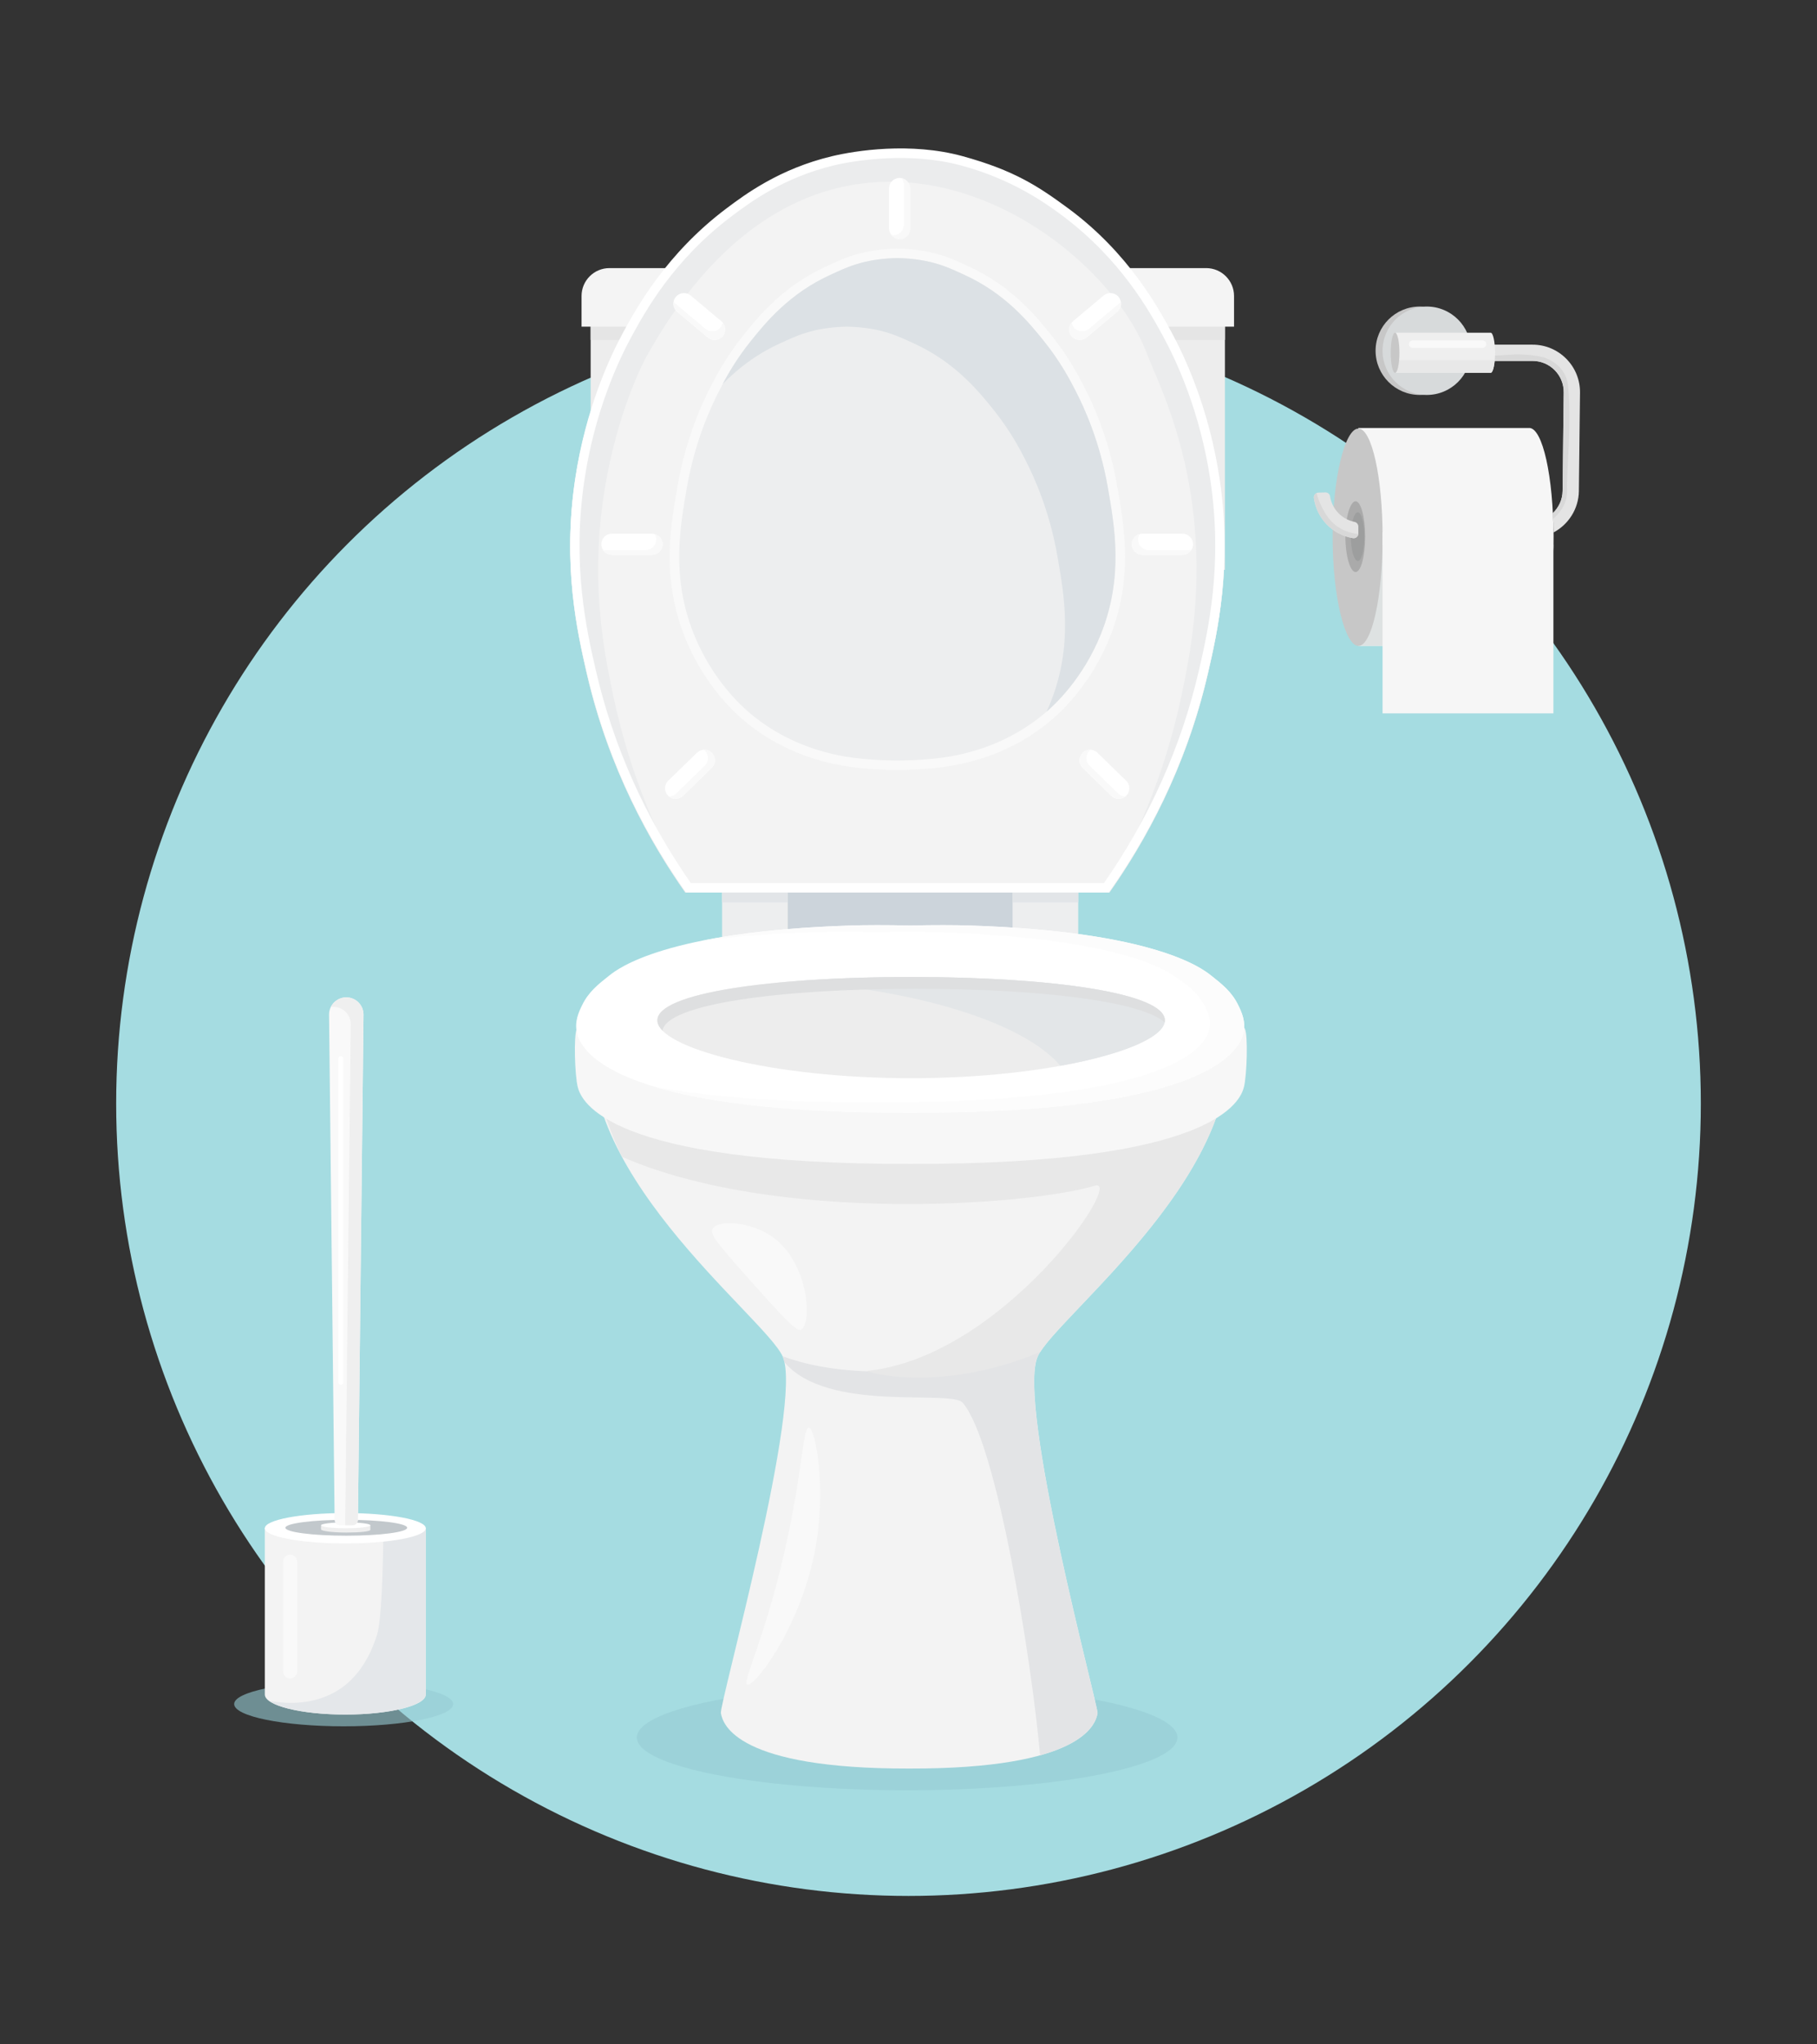 <?xml version="1.0" encoding="UTF-8"?><svg id="Layer_1" xmlns="http://www.w3.org/2000/svg" viewBox="0 0 800 900"><rect x="0" y="0" width="800" height="900" fill="#333333" stroke="none"/><defs><style>.cls-1{fill:#f3f3f3;}.cls-2{fill:#f6f6f6;}.cls-3{fill:#f7f7f7;}.cls-4{fill:#f9f9f9;}.cls-5{fill:#ebeced;}.cls-6{fill:#f4f4f4;}.cls-7{fill:#fcfcfc;}.cls-8{fill:#e3e6e8;}.cls-9{fill:#e3e4e6;}.cls-10{fill:#edeeef;}.cls-11{fill:#ededed;}.cls-12{fill:#e2e5e8;}.cls-13{fill:#fff;}.cls-14{fill:#e8e8e8;}.cls-15{fill:#e5e5e5;}.cls-16{fill:#efefef;}.cls-17{fill:#e4e4e4;}.cls-18{fill:#e4e7ea;}.cls-19{fill:#9d9e9e;}.cls-20{fill:#c2c8cc;}.cls-21{fill:#aaa;}.cls-22{fill:#d8d8d8;}.cls-23{fill:#a5dce1;}.cls-24{fill:#ccd4db;}.cls-25{fill:#c7c7c7;}.cls-26{fill:#dedfe0;}.cls-27{fill:#dce1e5;}.cls-28{fill:#d7dadb;}.cls-29{fill:#dee2e2;}.cls-30{fill:#97cbd3;opacity:.6;}</style></defs><circle class="cls-23" cx="400" cy="485.81" r="348.85"/><ellipse class="cls-30" cx="399.4" cy="764.91" rx="119.01" ry="23.23"/><ellipse class="cls-30" cx="151.31" cy="750.18" rx="48.21" ry="9.8"/><g><rect class="cls-24" x="326.91" y="376.57" width="133.36" height="40.85"/><rect class="cls-10" x="317.92" y="388.51" width="28.91" height="28.91"/><rect class="cls-10" x="445.82" y="388.51" width="28.91" height="28.91" transform="translate(920.55 805.94) rotate(180)"/><rect class="cls-12" x="317.92" y="388.51" width="28.91" height="8.74"/><rect class="cls-12" x="445.82" y="388.51" width="28.91" height="8.74" transform="translate(920.55 785.76) rotate(180)"/><rect class="cls-11" x="260.06" y="131.26" width="279.26" height="119.64"/><rect class="cls-15" x="260.06" y="131.26" width="279.26" height="18.37"/><path class="cls-6" d="m268.32,118.03h262.74c6.77,0,12.27,5.5,12.27,12.27v13.51h-287.28v-13.51c0-6.77,5.5-12.27,12.27-12.27Z"/><g><path class="cls-1" d="m456.86,597.21c7.76-17.52,97.74-84.72,82.06-148.43l-131.32,10.78-145.04-10.78c-15.68,63.7,74.29,130.9,82.06,148.43,9.09,20.53-27.95,152.74-27.22,157,.87,5.08,7.13,24.51,82.92,24.37,75.79.15,82.05-19.29,82.92-24.37.45-2.6-35.7-135.92-26.36-157Z"/><path class="cls-9" d="m460.06,592.26c-61.28,17.78-97.65,11.4-115.52,4.81.02.05.05.1.07.14.31.69.56,1.53.76,2.47,19.02,22.58,73.36,11.81,78.53,17.89,15.15,17.82,30.36,113.89,34.04,155.18,21.94-6.11,24.72-15.28,25.27-18.54.45-2.6-35.7-135.92-26.36-157,.6-1.36,1.7-3.02,3.2-4.95Z"/><path class="cls-14" d="m538.92,448.79l-131.32,10.78-145.04-10.78c-4.5,18.3,2.78,42.87,11.26,60.48,68.37,29.71,179.42,21.38,208.23,12.72,13.52-4.06-40.2,75.37-100.29,81.53-1.77.18,31.64,10.37,76.23-8.33,12.81-20.2,96.08-84.93,80.94-146.4Z"/><path class="cls-4" d="m313.73,541.06c-1.05,2.04.96,5.03,12.49,18.04,16.18,18.24,24.31,27.34,26.37,26.37,5.12-2.41,3.66-29.51-12.49-40.95-9.75-6.9-24.22-7.65-26.37-3.47Z"/><path class="cls-4" d="m356.06,628.5c-2.37-.05-2.7,17.1-9.02,47.19-9.2,43.82-20.55,64.77-18.04,65.93,3.01,1.4,24.78-26.43,30.54-63.16,4.02-25.63-.65-49.91-3.47-49.97Z"/></g><path class="cls-1" d="m381.13,392.92h107.31c15.62-22.18,33.7-54.51,43.37-96.29,4.29-18.54,10.75-47.73,5.15-85.26-5.07-33.97-17.48-57.69-21.32-64.68-6.5-11.86-19.43-34.89-45.57-54.39-8.69-6.49-23.65-17.41-46.31-22.79-13.06-3.1-20.71-3.34-28.67-2.94-7.96-.4-15.61-.16-28.67,2.94-22.66,5.38-37.61,16.3-46.31,22.79-26.14,19.5-39.07,42.53-45.57,54.39-3.83,6.99-16.24,30.71-21.32,64.68-5.61,37.53.86,66.72,5.15,85.26,9.66,41.77,27.75,74.11,43.37,96.29h107.31-27.93Z"/><path class="cls-5" d="m536.96,211.37c-5.07-33.97-17.48-57.69-21.32-64.68-6.5-11.86-19.43-34.89-45.57-54.39-8.69-6.49-23.65-17.41-46.31-22.79-13.06-3.1-20.71-3.34-28.67-2.94-7.96-.4-15.61-.16-28.67,2.94-22.66,5.38-37.61,16.3-46.31,22.79-26.14,19.5-39.07,42.53-45.57,54.39-3.83,6.99-16.24,30.71-21.32,64.68-5.61,37.53.86,66.72,5.15,85.26,9.66,41.77,27.75,74.11,43.37,96.29h1.87c-12.66-21.51-25.95-50.44-33.55-86.36-3.92-18.54-9.83-47.73-4.71-85.26,4.64-33.97,15.68-57.85,19.49-64.68,77.45-138.86,199.6-57.66,220.49,0,2.66,7.35,14.85,30.71,19.49,64.68,5.13,37.53-.78,66.72-4.71,85.26-7.6,35.92-20.89,64.86-33.55,86.36h1.87c15.62-22.18,33.7-54.51,43.37-96.29,4.29-18.54,10.75-47.73,5.15-85.26Z"/><path class="cls-13" d="m488.19,392.88h-186.18l-.61-.87c-20.7-29.51-35.19-61.81-43.07-96.01-4.04-17.53-10.8-46.86-5.1-85.15,4.59-30.84,15.28-53.77,21.24-64.7,5.64-10.33,18.85-34.53,45.5-54.49,8.11-6.07,23.19-17.37,46.4-22.9,9.99-2.38,34.37-6.34,57.47,0,23.01,6.32,33.64,13.52,46.4,22.9,26.82,19.73,39.86,44.16,45.5,54.49,5.96,10.92,16.65,33.85,21.24,64.7,5.7,38.29-1.06,67.62-5.1,85.15-7.88,34.2-22.37,66.5-43.07,96.01l-.61.87Zm-106.85-4.12h104.72c20.07-28.83,34.14-60.35,41.82-93.69,3.97-17.24,10.62-46.09,5.04-83.61-4.49-30.21-14.95-52.64-20.78-63.32-5.98-10.95-18.42-33.74-44.35-53.17-7.87-5.89-22.66-16.27-44.9-22.2-22.15-5.91-45.94-2.29-55.57,0-22.38,5.33-37.03,16.3-44.9,22.2-25.93,19.42-38.37,42.21-44.35,53.17-5.83,10.68-16.29,33.12-20.78,63.32-5.58,37.51,1.07,66.37,5.04,83.61,7.68,33.34,21.75,64.86,41.82,93.69h77.19Z"/><path class="cls-3" d="m401.04,431.02c10.74-.25,19.74-.21,26.35,0,81.36,2.61,102.24,18.95,105.99,21.91,5.19,4.08,11.94-5.72,14.72-.02,1.45,2.95.89,20.39-.4,25.59-1.54,6.2-12.6,34.08-146.67,33.9-134.07.18-145.13-27.7-146.67-33.9-1.29-5.2-1.84-22.63-.4-25.59,2.79-5.69,9.53,4.11,14.72.02,3.76-2.96,24.64-19.3,105.99-21.91,6.62-.21,15.61-.25,26.35,0Z"/><path class="cls-4" d="m395.1,338.98c-4.99,0-10.07-.24-15.09-.71-20.75-1.94-38.6-9.2-53.04-21.56-5.01-4.29-17.53-16.41-25.42-36.16-10.39-26.02-6.39-48.72-3.17-66.95,2.68-15.19,7.51-29.68,14.36-43.07,2.34-4.57,6.69-13.08,14.42-22.75,6.52-8.16,17.42-21.81,36.82-30.6.51-.23,1.02-.47,1.55-.71,6.48-2.99,14.54-6.7,29.49-7.01h.17c14.95.31,23.01,4.03,29.49,7.01.52.24,1.04.48,1.54.71,19.39,8.79,30.3,22.44,36.82,30.6,7.73,9.68,12.08,18.18,14.42,22.75,6.85,13.39,11.68,27.88,14.36,43.07,3.22,18.23,7.22,40.92-3.17,66.95-7.89,19.75-20.4,31.87-25.41,36.16-14.44,12.37-32.28,19.62-53.04,21.56-5.02.47-10.1.71-15.09.71Z"/><path class="cls-10" d="m409.8,334.12c7.66-.72,30.37-3.16,50.72-20.58,2.84-2.43,16.1-14.12,24.26-34.55,9.95-24.92,6.03-47.15,2.94-64.68-3.5-19.84-10.16-34.46-13.97-41.9-2.52-4.92-6.65-12.89-13.97-22.05-6.7-8.38-17.17-21.19-35.28-29.4-6.45-2.92-14.1-7.03-29.4-7.35-15.3.32-22.95,4.43-29.4,7.35-18.11,8.21-28.58,21.02-35.28,29.4-7.32,9.16-11.45,17.13-13.97,22.05-3.8,7.43-10.47,22.05-13.97,41.9-3.09,17.53-7.01,39.76,2.94,64.68,8.15,20.43,21.41,32.11,24.26,34.55,20.34,17.42,43.05,19.86,50.72,20.58,9.83.92,19.57.92,29.4,0Z"/><path class="cls-27" d="m487.71,214.31c-3.5-19.84-10.16-34.46-13.97-41.9-2.52-4.92-6.65-12.89-13.97-22.05-6.7-8.38-17.17-21.19-35.28-29.4-6.45-2.92-14.1-7.03-29.4-7.35-15.3.32-22.95,4.43-29.4,7.35-18.11,8.21-28.58,21.02-35.28,29.4-5.84,7.31-9.65,13.86-12.23,18.71,6.22-6.33,14.36-12.96,25.3-17.92,6.45-2.92,14.1-7.03,29.4-7.35,15.3.32,22.95,4.43,29.4,7.35,18.11,8.21,28.58,21.02,35.28,29.4,7.32,9.16,11.45,17.13,13.97,22.05,3.8,7.43,10.47,22.05,13.97,41.9,3.09,17.53,7.01,39.76-2.94,64.68-.57,1.42-1.16,2.78-1.77,4.12,3.34-2.89,16.06-14.48,23.97-34.3,9.95-24.92,6.03-47.15,2.94-64.68Z"/><path class="cls-13" d="m400.74,407.45c10.74-.25,19.74-.21,26.35,0,81.36,2.61,102.24,18.95,105.99,21.91,5.19,4.08,9.25,7.35,12.03,13.04,1.45,2.95,3.58,7.32,2.29,12.52-1.54,6.2-12.6,35.12-146.67,34.94-134.07.18-145.13-28.75-146.67-34.94-1.29-5.2.85-9.57,2.29-12.52,2.79-5.69,6.84-8.96,12.03-13.04,3.76-2.96,24.64-19.3,105.99-21.91,6.62-.21,15.61-.25,26.35,0Z"/><path class="cls-7" d="m545.11,442.4c-2.79-5.69-6.84-8.96-12.03-13.04-3.76-2.96-24.64-19.3-105.99-21.91-6.62-.21-15.61-.25-26.35,0-10.74-.25-19.74-.21-26.35,0-28.46.91-49.52,3.51-65.03,6.62,13.38-1.74,29.81-3.1,49.94-3.68,6.62-.19,15.61-.23,26.35,0,10.74-.23,19.74-.19,26.35,0,81.36,2.37,102.24,17.24,105.99,19.93,5.19,3.72,9.25,6.69,12.03,11.86,1.45,2.69,3.58,6.66,2.29,11.39-1.54,5.64-12.6,31.95-146.67,31.79-45.02.06-76.15-2.88-97.73-7.01,21.27,6.44,55.99,11.59,112.82,11.51,134.07.18,145.13-28.75,146.67-34.94,1.29-5.2-.85-9.57-2.29-12.52Z"/><path class="cls-11" d="m512.87,449.19c0,12.02-50.02,25.48-111.72,25.48s-111.72-13.46-111.72-25.48,50.02-19.08,111.72-19.08,111.72,7.06,111.72,19.08Z"/><path class="cls-8" d="m401.14,430.1c-19.03,0-36.95.67-52.63,1.96,5.82.36,11.77.88,17.83,1.56,46.85,5.24,85.96,18.4,100.54,35.59,27.87-5.03,45.99-12.78,45.99-20.02,0-12.02-50.02-19.08-111.72-19.08Z"/><rect class="cls-13" x="391.42" y="78.33" width="9.31" height="26.95" rx="4.66" ry="4.66"/><path class="cls-4" d="m396.97,78.43c.61.79.99,1.76.99,2.83v17.64c0,2.56-2.09,4.66-4.65,4.66-.3,0-.6-.03-.89-.09.85,1.1,2.17,1.83,3.67,1.83,2.56,0,4.66-2.09,4.66-4.66v-17.64c0-2.26-1.63-4.15-3.77-4.56Z"/><g><path class="cls-13" d="m318.2,148.01h0c-1.65,1.96-4.6,2.22-6.56.57l-13.51-11.34c-1.96-1.65-2.22-4.6-.57-6.56h0c1.65-1.96,4.6-2.22,6.56-.57l13.51,11.34c1.96,1.65,2.22,4.6.57,6.56Z"/><path class="cls-4" d="m318.15,141.99c-.13.78-.45,1.55-1,2.2-1.65,1.96-4.6,2.22-6.56.57l-13.51-11.34c-.2-.17-.37-.35-.53-.54-.27,1.58.26,3.26,1.57,4.36l13.51,11.34c1.96,1.65,4.91,1.39,6.56-.57,1.48-1.76,1.41-4.32-.04-6.01Z"/><path class="cls-13" d="m291.71,239.6h0c0-2.56-2.09-4.66-4.66-4.66h-17.64c-2.56,0-4.66,2.09-4.66,4.66h0c0,2.56,2.09,4.66,4.66,4.66h17.64c2.56,0,4.66-2.09,4.66-4.66Z"/><path class="cls-4" d="m288.24,235.12c.43.7.69,1.52.69,2.4,0,2.56-2.09,4.66-4.66,4.66h-17.64c-.41,0-.81-.07-1.19-.17.82,1.34,2.28,2.26,3.97,2.26h17.64c2.56,0,4.66-2.09,4.66-4.66,0-2.15-1.48-3.95-3.47-4.48Z"/><g><path class="cls-13" d="m294.12,350.27h0c-1.79-1.83-1.75-4.8.09-6.58l12.64-12.31c1.83-1.79,4.8-1.75,6.58.09h0c1.79,1.83,1.75,4.8-.09,6.58l-12.64,12.31c-1.83,1.79-4.8,1.75-6.58-.09Z"/><path class="cls-4" d="m313.42,331.47c-.96-.98-2.25-1.43-3.53-1.38.17.13.34.26.49.41h0c1.79,1.83,1.75,4.8-.09,6.58l-12.64,12.31c-.85.83-1.95,1.25-3.05,1.29,1.8,1.4,4.41,1.31,6.09-.33l12.64-12.31c1.83-1.79,1.87-4.75.09-6.58Z"/></g></g><g><path class="cls-13" d="m471.83,148.01h0c1.65,1.96,4.6,2.22,6.56.57l13.51-11.34c1.96-1.65,2.22-4.6.57-6.56h0c-1.65-1.96-4.6-2.22-6.56-.57l-13.51,11.34c-1.96,1.65-2.22,4.6-.57,6.56Z"/><path class="cls-4" d="m471.87,141.99c.13.78.45,1.55,1,2.2,1.65,1.96,4.6,2.22,6.56.57l13.51-11.34c.2-.17.37-.35.53-.54.27,1.58-.26,3.26-1.57,4.36l-13.51,11.34c-1.96,1.65-4.91,1.39-6.56-.57-1.48-1.76-1.41-4.32.04-6.01Z"/><path class="cls-13" d="m498.32,239.6h0c0-2.56,2.09-4.66,4.66-4.66h17.64c2.56,0,4.66,2.09,4.66,4.66h0c0,2.56-2.09,4.66-4.66,4.66h-17.64c-2.56,0-4.66-2.09-4.66-4.66Z"/><path class="cls-4" d="m501.78,235.12c-.43.7-.69,1.52-.69,2.4,0,2.56,2.09,4.66,4.66,4.66h17.64c.41,0,.81-.07,1.19-.17-.82,1.34-2.28,2.26-3.97,2.26h-17.64c-2.56,0-4.65-2.09-4.65-4.66,0-2.15,1.48-3.95,3.47-4.48Z"/><g><path class="cls-13" d="m495.91,350.27h0c1.79-1.83,1.75-4.8-.09-6.58l-12.64-12.31c-1.83-1.79-4.8-1.75-6.58.09h0c-1.79,1.83-1.75,4.8.09,6.58l12.64,12.31c1.83,1.79,4.8,1.75,6.58-.09Z"/><path class="cls-4" d="m476.61,331.47c.96-.98,2.25-1.43,3.53-1.38-.17.13-.34.26-.49.41h0c-1.79,1.83-1.75,4.8.09,6.58l12.64,12.31c.85.83,1.95,1.25,3.05,1.29-1.8,1.4-4.41,1.31-6.09-.33l-12.64-12.31c-1.83-1.79-1.87-4.75-.09-6.58Z"/></g></g><path class="cls-26" d="m403.35,435.29c53.93,0,98.93,5.4,109.41,14.78.06-.3.1-.59.1-.89,0-12.02-50.02-19.08-111.72-19.08s-111.72,7.06-111.72,19.08c0,1.5.78,3.02,2.26,4.54,1.78-11.62,51.09-18.43,111.67-18.43Z"/></g><g><path class="cls-17" d="m689.61,157.94c-3.96-4-9.24-6.21-14.87-6.21h-38.31v7.16h38.31c3.7,0,7.17,1.45,9.78,4.08,2.6,2.63,4.01,6.12,3.97,9.82l-.5,43.32c-.04,3.83-1.69,7.29-4.29,9.77.14,2.77.22,5.63.24,8.56,6.57-3.48,11.12-10.36,11.21-18.24l.5-43.32c.06-5.63-2.08-10.94-6.04-14.94Z"/><path class="cls-22" d="m685.39,226.9c1.06-1.16,3.11-3.39,4.07-6.86.6-2.18.53-3.95.51-4.58-.27-8.35,2.02-27.13.51-45-.09-1.05-.31-3.21-1.53-5.59-2.4-4.68-6.72-6.54-8.14-7.12-.53-.22-2.02-.8-5.59-1.27-6.14-.81-10.96-.3-11.44-.25-3.19.32-11.37.5-27.35.43v2.23h38.31c3.7,0,7.18,1.45,9.78,4.08,2.6,2.63,4.01,6.12,3.97,9.82l-.5,43.32c-.04,3.83-1.69,7.29-4.29,9.77.04.84.07,1.71.1,2.56.56-.49,1.09-1,1.59-1.55Z"/><path class="cls-2" d="m673.29,188.41h-75.21v95.93h75.21v-.26c5.89,0,10.66-21.42,10.66-47.84s-4.77-47.84-10.66-47.84Z"/><circle class="cls-25" cx="625.11" cy="154.41" r="19.46"/><path class="cls-29" d="m598.07,239.86v44.48h75.21v-.26c5.62,0,10.22-19.49,10.63-44.22h-85.84Z"/><path class="cls-25" d="m608.74,236.51c0,26.42-4.77,47.84-10.66,47.84s-11.34-21.42-11.34-47.84,5.45-47.84,11.34-47.84,10.66,21.42,10.66,47.84Z"/><path class="cls-21" d="m601.06,236.25c0,8.61-1.89,15.58-4.22,15.58s-4.48-6.98-4.48-15.58,2.15-15.58,4.48-15.58,4.22,6.98,4.22,15.58Z"/><path class="cls-19" d="m600.73,236.25c0,5.93-1.3,10.73-2.9,10.73s-3.09-4.81-3.09-10.73,1.48-10.73,3.09-10.73,2.9,4.81,2.9,10.73Z"/><path class="cls-17" d="m583.52,216.78l-3.06.09c-1.23.04-2.14,1.14-1.98,2.36,1.26,9.1,8.23,16.18,17.18,17.67,1.26.21,2.4-.76,2.4-2.03v-3.09c0-1-.73-1.82-1.71-2.03-5.57-1.14-9.87-5.6-10.75-11.29-.16-1.01-1.08-1.72-2.09-1.69Z"/><rect class="cls-2" x="608.72" y="234.23" width="75.22" height="79.82"/><circle class="cls-28" cx="628.18" cy="154.41" r="19.46"/><path class="cls-16" d="m656.32,146.48h-41.7v17.65h41.7c1.06,0,1.92-3.95,1.92-8.83s-.86-8.83-1.92-8.83Z"/><path class="cls-14" d="m614.62,158.51v5.62h41.7c.81,0,1.51-2.33,1.79-5.62h-43.49Z"/><path class="cls-25" d="m616.15,155.31c0,4.87-.86,8.83-1.92,8.83s-1.92-3.95-1.92-8.83.86-8.83,1.92-8.83,1.92,3.95,1.92,8.83Z"/><path class="cls-4" d="m652.72,153.17h-30.72c-.91,0-1.65-.74-1.65-1.65h0c0-.91.74-1.65,1.65-1.65h30.72c.91,0,1.65.74,1.65,1.65h0c0,.91-.74,1.65-1.65,1.65Z"/><path class="cls-22" d="m582.17,223.6c-1.25-2.37-2.01-4.62-2.48-6.53-.81.37-1.33,1.23-1.2,2.17,1.26,9.1,8.23,16.18,17.18,17.67,1.19.2,2.27-.66,2.38-1.83-3.16-.34-6.99-1.37-10.29-4.11-3.03-2.51-4.72-5.72-5.59-7.37Z"/></g><g><path class="cls-1" d="m116.6,672.64v73.36c0,4.86,15.86,8.8,35.43,8.8s35.43-3.94,35.43-8.8v-73.36h-70.86Z"/><path class="cls-18" d="m168.82,671.55c-.2,20.01-.81,41.77-2.85,48.2-1.09,3.44-4.85,15.29-14.87,22.79-8.75,6.56-20.56,8.51-32.63,6.2,4.73,3.52,17.97,6.06,33.56,6.06,19.57,0,35.43-3.99,35.43-8.92v-73.24l-18.64-1.09Z"/><ellipse class="cls-13" cx="152.03" cy="672.79" rx="35.43" ry="6.69"/><ellipse class="cls-20" cx="152.46" cy="672.57" rx="26.81" ry="3.5"/><path class="cls-16" d="m163.06,673.48c0,.72-4.61,1.2-10.6,1.2s-10.85-.65-11.08-1.33q-.12-.34,0-1.87c.06-.84,7.63.59,11.08.59,4.22,0,8.81-1.01,10.6-.59v1.99Z"/><path class="cls-13" d="m163.06,671.49c0,.72-4.85,1.3-10.84,1.3s-10.84-.58-10.84-1.3,4.85-1.3,10.84-1.3,10.84.58,10.84,1.3Z"/><path class="cls-4" d="m155.14,671.49h-5.36c-1.34,0-2.43-1.08-2.45-2.42l-2.45-222.42c0-4.18,3.39-7.58,7.58-7.58h0c4.18,0,7.58,3.39,7.58,7.58l-2.45,222.42c-.01,1.34-1.11,2.42-2.45,2.42Z"/><path class="cls-16" d="m152.46,439.07h0c-3.01,0-5.6,1.76-6.82,4.3.39-.06.79-.1,1.2-.1,4.18,0,7.58,3.39,7.58,7.58l-2.43,220.64h3.16c1.34,0,2.43-1.08,2.45-2.42l2.45-222.42c0-4.18-3.39-7.58-7.58-7.58Z"/><path class="cls-4" d="m127.74,738.91h0c-1.68,0-3.06-1.38-3.06-3.06v-48.4c0-1.68,1.38-3.06,3.06-3.06h0c1.68,0,3.06,1.38,3.06,3.06v48.4c0,1.68-1.38,3.06-3.06,3.06Z"/><path class="cls-13" d="m150.05,609.64h0c-.61,0-1.11-.5-1.11-1.11v-142.48c0-.61.5-1.11,1.11-1.11h0c.61,0,1.11.5,1.11,1.11v142.48c0,.61-.5,1.11-1.11,1.11Z"/></g></svg>
